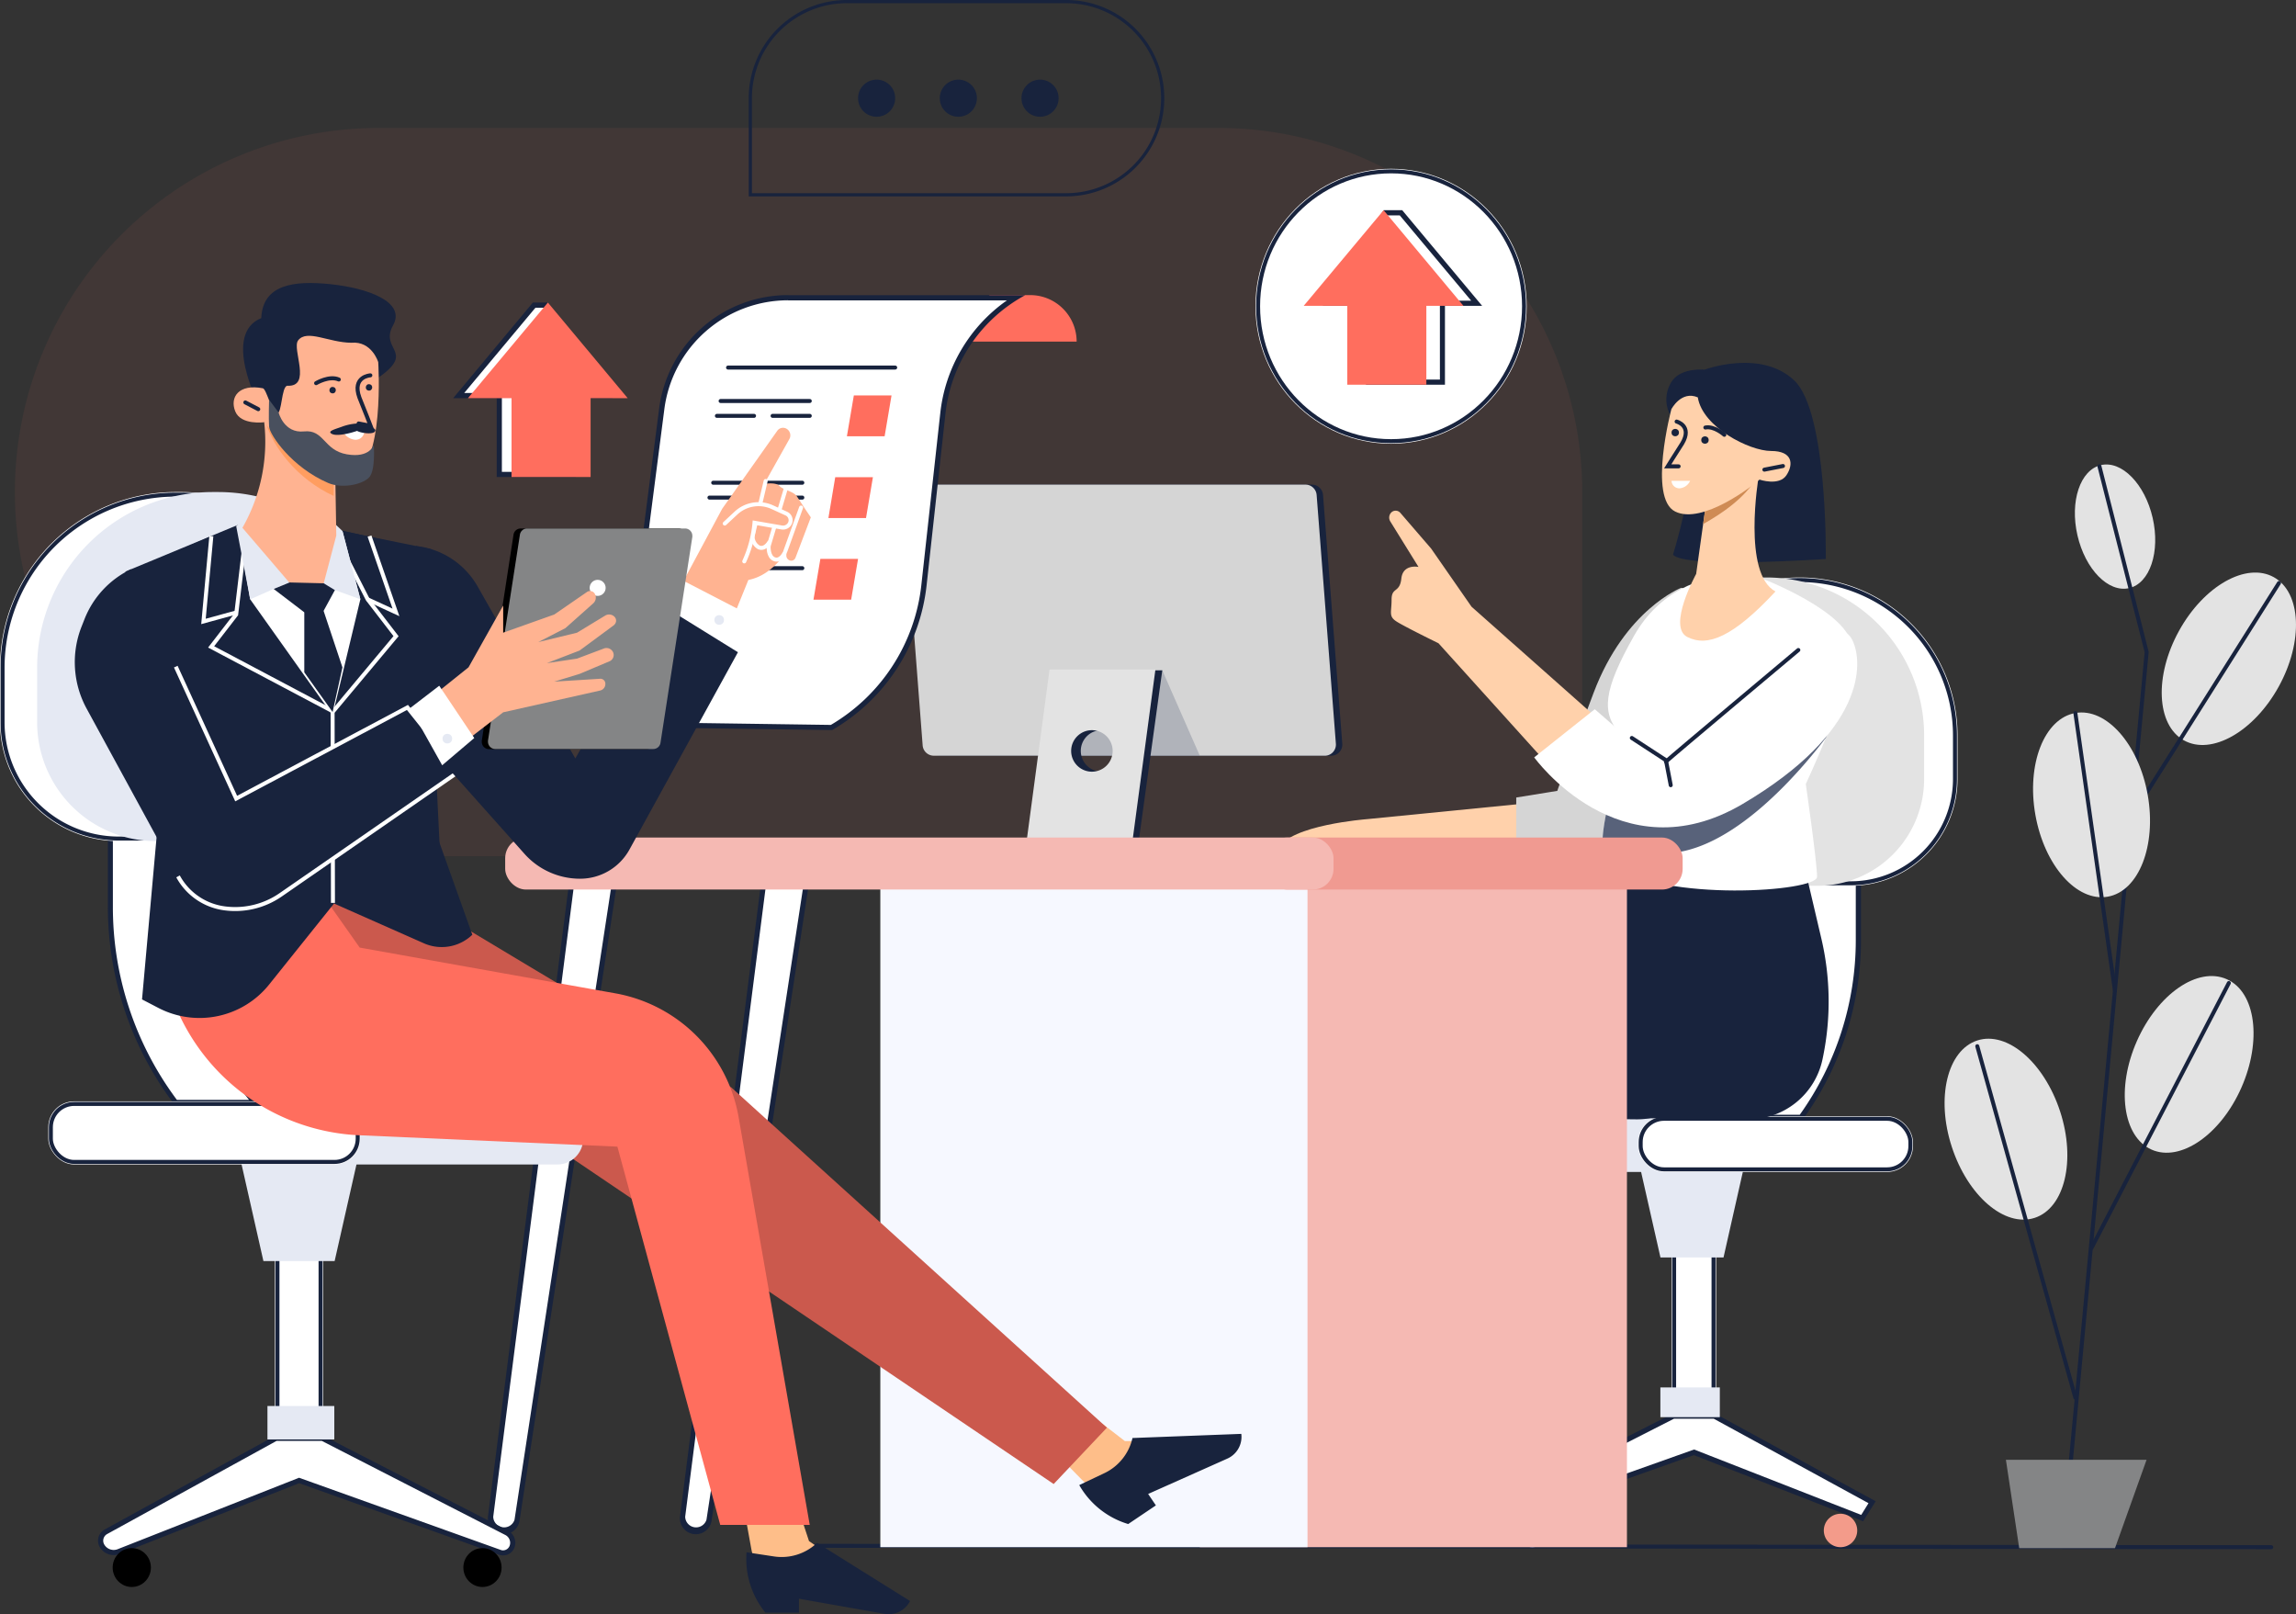 <svg xmlns="http://www.w3.org/2000/svg" viewBox="0 0 631.92 444.14"><rect x="0" y="0" width="631.92" height="444.14" fill="#333333" stroke="none"/><defs><style>.cls-1,.cls-5{fill:#ff6e5e;}.cls-1{opacity:0.07;}.cls-1,.cls-20{isolation:isolate;}.cls-2{fill:#fff;}.cls-14,.cls-22,.cls-26,.cls-27,.cls-28,.cls-3,.cls-6{fill:none;}.cls-14,.cls-26,.cls-27,.cls-3,.cls-6{stroke:#18233d;}.cls-14,.cls-26,.cls-27,.cls-28,.cls-29,.cls-3,.cls-6{stroke-linecap:round;}.cls-22,.cls-3,.cls-6{stroke-miterlimit:10;}.cls-22,.cls-3{stroke-width:1.1px;}.cls-4{fill:#18233d;}.cls-6{stroke-width:0.88px;}.cls-7{fill:#85a9ff;}.cls-8{fill:#f39b8a;}.cls-9{fill:#e3e3e3;}.cls-10{fill:#e5e9f3;}.cls-11{fill:#ffd1ab;}.cls-12{fill:#d5d5d5;}.cls-13{fill:#cf8b54;}.cls-14{stroke-miterlimit:10;stroke-width:1.1px;}.cls-15,.cls-20{fill:#58627a;}.cls-16{fill:#f5b9b3;}.cls-17{fill:#f6f8ff;}.cls-18{fill:#febe89;}.cls-19{fill:#cb594d;}.cls-20{opacity:0.3;}.cls-21{fill:#f09a91;}.cls-22,.cls-28,.cls-29{stroke:#fff;}.cls-23,.cls-29{fill:#ffb391;}.cls-24{fill:#ff9d60;}.cls-25{fill:#49505e;}.cls-26{stroke-miterlimit:10;stroke-width:1.1px;}.cls-27{stroke-miterlimit:10;stroke-width:1.1px;}.cls-28,.cls-29{stroke-miterlimit:10;stroke-width:1.1px;}.cls-30{fill:#848586;}</style></defs><g id="Ebene_2" data-name="Ebene 2"><g id="Ebene_1-2" data-name="Ebene 1"><g id="Upload_the_portofolio_online" data-name="Upload the portofolio online"><path id="Rectangle" class="cls-1" d="M104.28,35.2h231a100.2,100.2,0,0,1,100.2,100.19h0V235.58H104.28A100.19,100.19,0,0,1,4.09,135.39h0A100.19,100.19,0,0,1,104.28,35.2Z"/><g id="Group_9" data-name="Group 9"><g id="Oval"><ellipse class="cls-2" cx="382.86" cy="84.27" rx="37.32" ry="37.83"/><ellipse class="cls-3" cx="382.86" cy="84.27" rx="36.6" ry="37.12"/></g><g id="Path_187" data-name="Path 187"><path class="cls-2" d="M397,105.15H376.64V83.45H365.25l16-24.89h4.39l20.79,24.89H397v21.7Z"/><path class="cls-4" d="M381.59,59.27l-15,23.47h10.8v21.7h18.91V82.74h8.61L385.26,59.27h-3.67m-.77-1.43h5.11l22,26.32H397.69v21.7H375.93V84.16H364Z"/></g><path id="Path_187-2" data-name="Path 187-2" class="cls-5" d="M380.81,57.84l-22,26.32h12v21.7h21.76V84.16h10.21Z"/></g><g id="Group_4" data-name="Group 4"><path id="Rectangle-2" class="cls-6" d="M233.09.44h60.32A26.58,26.58,0,0,1,320,27h0A26.58,26.58,0,0,1,293.41,53.6h-86.9V27A26.58,26.58,0,0,1,233.09.44Z"/><circle id="Oval-2" class="cls-4" cx="241.27" cy="27.02" r="5.11"/><circle id="Oval-3" class="cls-4" cx="263.76" cy="27.02" r="5.11"/><circle id="Oval-4" class="cls-4" cx="286.25" cy="27.02" r="5.11"/></g><path id="Path_82" data-name="Path 82" class="cls-3" d="M214.11,425.34l411,.39"/><g id="Group_5" data-name="Group 5"><g id="Path_79" data-name="Path 79"><path class="cls-2" d="M512.53,417.69l-46-18-.25-.1-.25.09-50.57,18-1.53-4.25,46.71-23.78h11.25l43.41,23.69Z"/><path class="cls-4" d="M460.78,390.35l-46,23.41,1.08,3,50.4-17.91,46,18,2-3.23-42.59-23.24h-10.9m-.34-1.43H472l44.24,24.14-3.46,5.51-46.58-18.2L415,418.57l-2-5.51Z"/></g><circle id="Oval-5" class="cls-7" cx="421.71" cy="421.13" r="4.6"/><circle id="Oval-6" class="cls-8" cx="506.56" cy="421.13" r="4.6"/><g id="Path_77" data-name="Path 77"><path class="cls-2" d="M495.7,307.45H476.88a83.4,83.4,0,0,0,18.23-50.12l.37-15.93h16v17.28a83.18,83.18,0,0,1-15.77,48.77Z"/><path class="cls-4" d="M496.18,242.11l-.36,15.23a84,84,0,0,1-17.48,49.4h17a82.6,82.6,0,0,0,15.42-48.06V242.11H496.18m-1.39-1.42h17.4v18a84,84,0,0,1-16.12,49.48H475.38a82.59,82.59,0,0,0,19-50.85Z"/></g><g id="Rectangle-3"><path class="cls-2" d="M495.32,158.9h0a43.45,43.45,0,0,1,43.45,43.45h0v12a29.39,29.39,0,0,1-29.4,29.39H481.26a29.39,29.39,0,0,1-29.39-29.39h0v-12A43.45,43.45,0,0,1,495.32,158.9Z"/><path class="cls-3" d="M495.32,159.61h0a42.75,42.75,0,0,1,42.74,42.74h0v12a28.7,28.7,0,0,1-28.7,28.7H481.28a28.7,28.7,0,0,1-28.7-28.7h0v-12A42.74,42.74,0,0,1,495.32,159.61Z"/></g><path id="Rectangle-4" class="cls-9" d="M486.12,158.9h0a43.46,43.46,0,0,1,43.45,43.45h0v12a29.39,29.39,0,0,1-29.4,29.39H472.06a29.39,29.39,0,0,1-29.39-29.39h0v-12A43.45,43.45,0,0,1,486.12,158.9Z"/><rect id="Rectangle-5" class="cls-10" x="396.66" y="307.14" width="75.65" height="15.34" rx="7.11"/><g id="Rectangle-6"><rect class="cls-2" x="460.05" y="333.72" width="12.27" height="55.21"/><rect class="cls-3" x="460.76" y="334.43" width="10.85" height="53.78"/></g><rect id="Rectangle-7" class="cls-10" x="456.98" y="381.77" width="16.36" height="8.18"/><path id="Rectangle-8" class="cls-10" d="M481.52,314.29h-31.7L457,346h17.36Z"/><g id="Rectangle-9"><rect class="cls-2" x="450.85" y="307.14" width="75.65" height="15.34" rx="7.11"/><rect class="cls-3" x="451.56" y="307.85" width="74.23" height="13.91" rx="6.4"/></g></g><g id="Group_6" data-name="Group 6"><path id="Path_17" data-name="Path 17" class="cls-11" d="M419.75,221.09l-43.53,4.31s-21.41,1.63-24.28,8.13h67.81Z"/><path id="Path_16" data-name="Path 16" class="cls-12" d="M462.7,161.75s-15.41,5.92-24.09,28.87-10,27-10,27l-11.3,1.83v20.77s15.12-.44,21.17-5.68c8.48-7.34,13.1-18.44,20.54-36.83,3.68-9.11,6.71-15.4,7.67-21C469.27,162,462.7,161.75,462.7,161.75Z"/><path id="Path_80" data-name="Path 80" class="cls-4" d="M497,240l4.29,18.28a75.69,75.69,0,0,1,.49,32.34l-.13.64A20.83,20.83,0,0,1,481,308l-76.34-.83-58,96.61-19.63-7,46.37-111.23a37.83,37.83,0,0,1,29.05-22.82l50.48-7.91L459.55,240Z"/><path id="Path_80-2" data-name="Path 80-2" class="cls-4" d="M466.29,240l4.29,18.28a75.54,75.54,0,0,1,.48,32.34l-.12.64A20.83,20.83,0,0,1,450.3,308L374,307.14l-58,96.61-19.63-7,46.37-111.23a37.83,37.83,0,0,1,29.05-22.82l50.48-7.91L428.88,240Z"/><path id="Path_9" data-name="Path 9" class="cls-2" d="M484.18,158.86s25.61,9.63,25.61,19.65S497,215.73,497,215.73s3.1,21.43,3.1,25.54-42,7-56.71-3.26c-6.42-3.93,2.4-23.22,2.4-36.06-5-5.91-4.65-11.78,3.94-27s23.06-16.08,23.06-16.08Z"/><g id="Group_3" data-name="Group 3"><path id="Path_5" data-name="Path 5" class="cls-4" d="M502.51,153.81s.57-40.32-8.66-49.1-24.7-3-24.7-3-6-.57-8.69,2.77-3.23,10.3,4,14.46c3.7,2.15-.46,22-4,33.68C463.58,156.5,502.51,153.81,502.51,153.81Z"/><path id="Path_2" data-name="Path 2" class="cls-11" d="M484,131.3s-4.51,26.62,4.66,31.45C477,175.28,470,178.1,464.4,175.28s2.43-17.36,2.43-17.36l3.44-24.58Z"/><path id="Combined_Shape" data-name="Combined Shape" class="cls-13" d="M483.56,131.19l-12.45-2.93-.14.08-2.22,15.86C473.43,141.6,480.48,137,483.56,131.19Z"/><path id="Path" class="cls-11" d="M460,112.61s-6.47,24.45,1.06,28.15,21.53-7.24,23.2-8.79c0,0,5.4,1.84,7.41-1.2s1.73-6.68-4.22-6.68-18.85-6.53-20.17-14.75C462.7,107.38,460,112.61,460,112.61Z"/><path id="Path_4" data-name="Path 4" class="cls-3" d="M461.45,116s4.43,1.14,1.55,6c-2,3.11-4,6.32-4,6.32h3"/><path id="Path_6" data-name="Path 6" class="cls-3" d="M490.72,128.23l-5.12,1"/><path id="Path_7" data-name="Path 7" class="cls-14" d="M474.58,119.64s-2.76-2.49-5.22-2"/><circle id="Oval-7" class="cls-4" cx="469.25" cy="121.08" r="1.02"/><circle id="Oval-8" class="cls-4" cx="461.07" cy="119.03" r="1.02"/><path id="Path_8" data-name="Path 8" class="cls-2" d="M465.16,132.32h-5.11a2.17,2.17,0,0,0,2.18,2.05A3.48,3.48,0,0,0,465.16,132.32Z"/></g><path id="Combined_Shape-2" data-name="Combined Shape-2" class="cls-15" d="M502.53,203c.46-1.14.93-2.31,1.4-3.5-5.54.9-26.85,4.35-28.51,4.35-1.08,0-17.17,5.15-31.14,9.68-1.38,6.67-3.2,13.44-3.24,18.27a57.07,57.07,0,0,0,15.58,3c.43,0,.87,0,1.3,0C476.46,234.87,495.59,212.13,502.53,203Z"/><path id="Path_12" data-name="Path 12" class="cls-11" d="M441.22,199.06,405,166.94l-11.12-16-8.48-9.83a1.7,1.7,0,0,0-2.38-.19h0a2,2,0,0,0-.39,2.53L390.41,156s-4.27-.91-4.72,3.18S383,161.45,383,165s-.87,4.57,1.34,6S395.91,177,395.91,177l31.17,34.52Z"/><path id="Path_11" data-name="Path 11" class="cls-2" d="M509.79,176.08c3.15,6.26,3.63,25.22-30.18,45.15s-57.36-12.83-57.36-12.83l16.67-13.25,15.27,13.25s21-16.34,31.51-24.93S506.65,169.83,509.79,176.08Z"/><path id="Path_14" data-name="Path 14" class="cls-3" d="M449.12,203.06l9.39,6.12,1.32,6.88"/><path id="Path_15" data-name="Path 15" class="cls-3" d="M458.51,209.56c1.88-1.74,36.44-30.7,36.44-30.7"/></g><rect id="Rectangle-10" class="cls-16" x="330.21" y="241.71" width="117.57" height="184.02"/><rect id="Rectangle-11" class="cls-17" x="242.29" y="241.71" width="117.57" height="184.02"/><g id="Rectangle-12"><path class="cls-2" d="M191,421.36h0a3.67,3.67,0,0,1-3.13-4.1l23-179.49,11.65,1.64L195.15,418.29A3.69,3.69,0,0,1,191,421.36Z"/><path class="cls-4" d="M211.45,238.57,188.58,417.35a3,3,0,0,0,5.86.83L221.68,240l-10.23-1.44m-1.22-1.6,13.07,1.84L195.85,418.39a4.38,4.38,0,0,1-8.68-1.22Z"/></g><g id="Rectangle-13"><path class="cls-2" d="M138.18,421.36h0a3.67,3.67,0,0,1-3.13-4.1l23-179.49,11.65,1.64L142.31,418.29A3.67,3.67,0,0,1,138.18,421.36Z"/><path class="cls-4" d="M158.62,238.57,135.75,417.35a3,3,0,0,0,5.86.83L168.85,240l-10.23-1.44m-1.23-1.6,13.08,1.84L143,418.39a4.38,4.38,0,0,1-8.68-1.22Z"/></g><g id="Group_15" data-name="Group 15"><path id="Path_44" data-name="Path 44" class="cls-18" d="M303.37,391.73l6.21,4.79,25.95.09L317.12,409a15.32,15.32,0,0,1-19.53-2l-5.65-5.77"/><path id="Path_26" data-name="Path 26" class="cls-4" d="M297.05,408.63l6.9-3.27a14.15,14.15,0,0,0,7.74-9.67h0l29.95-1.14h0a6.55,6.55,0,0,1-3.83,6.8L316,411.08l2.13,3.15-7.62,5.13a23.14,23.14,0,0,1-13.33-10.47Z"/></g><path id="Path_74" data-name="Path 74" class="cls-19" d="M112.11,245.8l89.17,53.43,103.37,93.62L290,408.35,53.16,248.2l7.41-.29Z"/><g id="Group_15-2" data-name="Group 15-2"><path id="Path_44-2" data-name="Path 44-2" class="cls-18" d="M220.18,416.53l2.48,7.52,21.56,14.73H221.86a15.32,15.32,0,0,1-15.08-12.58l-1.48-8.14"/><path id="Path_26-2" data-name="Path 26-2" class="cls-4" d="M205.42,427.12l7.57,1.15a14.14,14.14,0,0,0,11.89-3.73h0l25.59,16h0a6.61,6.61,0,0,1-7,3.53l-23.58-4.16v3.83h-9.23a23.43,23.43,0,0,1-5.22-16.28Z"/></g><g id="Group"><path id="Rectangle-14" class="cls-4" d="M250.44,136.65a3.08,3.08,0,0,1,2.83-3.3h107.8a3.07,3.07,0,0,1,3.06,2.83l5.3,68.46a3.07,3.07,0,0,1-2.82,3.3H258.8a3.08,3.08,0,0,1-3.06-2.83Z"/><path id="Rectangle-15" class="cls-12" d="M248.68,136.65a3.07,3.07,0,0,1,2.82-3.3H359.31a3.08,3.08,0,0,1,3.06,2.83l5.3,68.46a3.07,3.07,0,0,1-2.82,3.3H257a3.07,3.07,0,0,1-3.06-2.83Z"/><path id="Path_93" data-name="Path 93" class="cls-20" d="M319.89,184.45l10.32,23.49h-39.9l4.44-21.83Z"/><path id="Combined_Shape-3" data-name="Combined Shape-3" class="cls-4" d="M313.26,232.51H284.17l6.63-48.06h29.09Zm-10.13-31.59a5.7,5.7,0,1,0,5.73,5.7A5.7,5.7,0,0,0,303.13,200.92Z"/><path id="Combined_Shape-4" data-name="Combined Shape-4" class="cls-9" d="M311.5,232.51H282.41l6.45-48.27H318l-6.46,48.27Zm-11-31.59a5.71,5.71,0,1,0,5.73,5.7A5.71,5.71,0,0,0,300.48,200.92Z"/></g><g id="Group_2" data-name="Group 2"><g id="Path_79-2" data-name="Path 79-2"><path class="cls-2" d="M138.46,427.31a2.63,2.63,0,0,1-.88-.16l-55-19.68-.26-.09-.24.1L32.67,426.93a3.79,3.79,0,0,1-1.37.26,3.72,3.72,0,0,1-3.18-1.77,2.8,2.8,0,0,1,1-3.93l46.79-25.72H88.75l50.68,26a3.11,3.11,0,0,1,1.51,3.8A2.66,2.66,0,0,1,138.46,427.31Z"/><path class="cls-4" d="M76.12,396.48,29.49,422.11a2.09,2.09,0,0,0-.76,2.94,3,3,0,0,0,3.68,1.22l49.9-19.65,55.5,19.86a1.82,1.82,0,0,0,.65.12,1.94,1.94,0,0,0,1.81-1.28,2.41,2.41,0,0,0-1.16-2.93L88.57,396.48H76.12m-.36-1.42H88.92l50.83,26.07a3.81,3.81,0,0,1,1.86,4.67,3.34,3.34,0,0,1-4.27,2l-55-19.68L32.93,427.59a4.45,4.45,0,0,1-5.41-1.79,3.51,3.51,0,0,1,1.29-4.94Z"/></g><ellipse id="Oval-9" cx="132.79" cy="431.33" rx="5.26" ry="5.35"/><ellipse id="Oval-10" cx="36.27" cy="431.33" rx="5.26" ry="5.35"/></g><g id="Path_77-2" data-name="Path 77-2"><path class="cls-2" d="M70.05,303.36H48.37l-.83-1.13a89.21,89.21,0,0,1-17.18-52.65V228.11H48.77l.45,19.51a90.62,90.62,0,0,0,20.83,55.74Z"/><path class="cls-4" d="M31.07,228.82v20.76a88.61,88.61,0,0,0,17,52.23l.62.84H68.55a91.45,91.45,0,0,1-20-55l-.44-18.81h-17m-1.42-1.42H49.46l.47,20.2A90,90,0,0,0,70.7,303l.86,1H48l-1-1.42a90,90,0,0,1-17.31-53.07Z"/></g><rect id="Rectangle-16" class="cls-21" x="348.61" y="230.46" width="114.5" height="14.31" rx="5.69"/><rect id="Rectangle-17" class="cls-16" x="139.04" y="230.46" width="227.98" height="14.31" rx="5.69"/><g id="Rectangle-18"><path class="cls-2" d="M48.35,135.39h1.44a48.34,48.34,0,0,1,48.35,48.35h0v15a32.71,32.71,0,0,1-32.7,32.71H32.71A32.71,32.71,0,0,1,0,198.78v-15A48.35,48.35,0,0,1,48.35,135.39Z"/><path class="cls-3" d="M48.35,136.1h1.44a47.64,47.64,0,0,1,47.64,47.64v15a32,32,0,0,1-32,32H32.71a32,32,0,0,1-32-32v-15A47.64,47.64,0,0,1,48.35,136.1Z"/></g><path id="Rectangle-19" class="cls-10" d="M58.57,135.39H60a48.35,48.35,0,0,1,48.35,48.35h0v15a32.72,32.72,0,0,1-32.71,32.71H42.93a32.72,32.72,0,0,1-32.71-32.71v-15A48.35,48.35,0,0,1,58.57,135.39Z"/><rect id="Rectangle-20" class="cls-10" x="74.63" y="303.05" width="85.88" height="17.38" rx="7.11"/><g id="Rectangle-21"><rect class="cls-2" x="75.65" y="332.7" width="13.29" height="62.36"/><rect class="cls-3" x="76.36" y="333.41" width="11.87" height="60.94"/></g><rect id="Rectangle-22" class="cls-10" x="73.61" y="386.88" width="18.4" height="9.2"/><path id="Rectangle-23" class="cls-10" d="M64.41,311.23h35.78L92.1,347H72.5Z"/><g id="Rectangle-24"><rect class="cls-2" x="13.29" y="303.05" width="85.88" height="17.38" rx="7.11"/><rect class="cls-3" x="14" y="303.76" width="84.45" height="15.96" rx="6.4"/></g><path id="Path_73" data-name="Path 73" class="cls-5" d="M44.41,247.84h0A57.49,57.49,0,0,0,94.35,312c1.52.19,3,.32,4.57.38l71,3.13,28.31,104.08h24.63L203.28,307.38a41.9,41.9,0,0,0-33.91-34.05L99,260.74l-8-11.35Z"/><path id="Path_81" data-name="Path 81" class="cls-5" d="M272.42,81.2h11.12A12.79,12.79,0,0,1,296.32,94H253Z"/><g id="Rectangle-25"><path class="cls-2" d="M228.87,200.14,148.45,199a53.06,53.06,0,0,0,27.7-40.06l6-46.44a35.1,35.1,0,0,1,34.79-30.59h62.6a42.94,42.94,0,0,0-20,31.77l-5.2,47.3a51.85,51.85,0,0,1-25.44,39.16Z"/><path class="cls-4" d="M216.92,82.63a34.35,34.35,0,0,0-34.08,30l-6,46.44a53.76,53.76,0,0,1-25.77,39.3l77.6,1.1a51.71,51.71,0,0,0,9.3-7,51.11,51.11,0,0,0,15.61-31.5l5.21-47.31a43.61,43.61,0,0,1,18.34-31H216.92m0-1.43h65.24a42.24,42.24,0,0,0-21.94,32.56l-5.2,47.3a52.63,52.63,0,0,1-26,39.8l-83.55-1.19a52.36,52.36,0,0,0,29.94-40.82l6-46.44A35.79,35.79,0,0,1,216.92,81.2Z"/></g><g id="Group_7" data-name="Group 7"><path id="Path_17-2" data-name="Path 17-2" class="cls-3" d="M196.29,132.83h24.53"/><path id="Path_17-3" data-name="Path 17-3" class="cls-3" d="M196.29,156.34h24.53"/><path id="Path_17-4" data-name="Path 17-4" class="cls-3" d="M195.26,136.92h10.23"/><path id="Path_17-5" data-name="Path 17-5" class="cls-3" d="M210.6,136.92h10.22"/><path id="Path_17-6" data-name="Path 17-6" class="cls-3" d="M200.38,101.14h46"/><path id="Path_17-7" data-name="Path 17-7" class="cls-3" d="M198.33,110.34h24.54"/><path id="Path_17-8" data-name="Path 17-8" class="cls-3" d="M197.31,114.43h10.22"/><path id="Path_17-9" data-name="Path 17-9" class="cls-3" d="M212.64,114.43h10.23"/><path id="Rectangle-26" class="cls-5" d="M235,108.81h10.37l-1.9,11.24H233.09Z"/><path id="Rectangle-27" class="cls-5" d="M229.88,131.3h10.37l-1.9,11.24H228Z"/><path id="Rectangle-28" class="cls-5" d="M225.79,153.79h10.37L234.26,165H223.89Z"/></g><g id="Group_14" data-name="Group 14"><path id="Path_62" data-name="Path 62" class="cls-4" d="M72.19,141.65,34.53,157.27l9.87,51.09v25.1a21.51,21.51,0,0,0,6.08,15h66.46a22,22,0,0,0,4.15-14l-2.44-50V151.09Z"/><path id="Path_76" data-name="Path 76" class="cls-4" d="M91.54,248.44l25.15,11.13A12.13,12.13,0,0,0,130,257.2h0L120.64,231l-3.39-79.81-25.08-5.64Z"/><path id="Path_75" data-name="Path 75" class="cls-4" d="M90.68,195.85l1.17,52.87-17.79,22.2a24.55,24.55,0,0,1-30.55,6.38L39.09,275l5.55-61.82L34.53,158l23.58-10.49Z"/><path id="Path_70" data-name="Path 70" class="cls-22" d="M95.26,153.28l5.93,11.63L109,175.05,91.54,195.93l.1,52.51"/><path id="Shape" class="cls-4" d="M36.11,156.6h0a25.62,25.62,0,0,0-12.9,13.89l-.79,2A26.7,26.7,0,0,0,23.85,195L49,241.15a17.14,17.14,0,0,0,12.64,8.78h0a22,22,0,0,0,15.61-3.71l49-33.9-14.11-17.66L65,219.74l-17-37.27"/><path id="Shape-2" class="cls-22" d="M49,241.15a17.1,17.1,0,0,0,12.64,8.77,22,22,0,0,0,15.61-3.7l49-33.9-14.11-17.66L65,219.74,48.38,183.43"/><path id="Path_64" data-name="Path 64" class="cls-2" d="M94.25,146.12l4.93,18.78-7.64,31.92L68.85,164.9l-3.51-20.34Z"/><path id="Path_69" data-name="Path 69" class="cls-22" d="M101.7,147.51l7.28,21-7.79-3.59"/><path id="Path_68" data-name="Path 68" class="cls-22" d="M67,152.31l-2,16.77L58.11,178l33.74,17.86"/><path id="Path_63" data-name="Path 63" class="cls-10" d="M65,144.75l3.86,20.15,13.66-6,16.68,6-4.94-18.78-2.72-2.58-22.68-1.89Z"/><g id="Group_3-2" data-name="Group 3-2"><path id="Path_58" data-name="Path 58" class="cls-4" d="M71.19,111.3s-10.1-19.41.72-23.77c.39-9.29,9-10.39,19.08-9.33S111.81,83,108.18,89.52s5.5,7.08-2.8,13.49-31.5,11.37-31.5,11.37Z"/><path id="Path_2-2" data-name="Path 2-2" class="cls-23" d="M72.72,116.23a47.84,47.84,0,0,1-6,29L86.91,168.8l5.65-21.45L92.09,120Z"/><path id="Path-2" class="cls-24" d="M92.09,120l-.27,16.46C81.67,131.77,75,122.79,73.21,116.32Z"/><path id="Path-3" class="cls-23" d="M104.1,99.65s1.88,29-7.36,31.53-22.5-12.85-24-15c0,0-6.44.9-8-3s1-7.63,7.61-6.34c1,.2,2.55,7,3.91,6.94s1.18-7.3,2.78-7.64c6.89.4,1.24-10.09,3-12.46,2.41-3.19,8.47.6,14.66.63C102.34,93.79,104.1,99.65,104.1,99.65Z"/><path id="Path_57" data-name="Path 57" class="cls-25" d="M102.87,122.38s-1,3.74-7.41,2.63-6.23-6.89-11.78-6.3-7-5.21-7-5.21L74.06,110s-.16,5.12,0,7.39,6.25,11.21,16.27,15.51c3.56,1.53,9.08.61,11.22-1.48C103.43,129.53,102.87,122.38,102.87,122.38Z"/><path id="Path_8-2" data-name="Path 8-2" class="cls-2" d="M94.25,118.48l6.16-.21s-.08,2.65-2.54,2.74A4.24,4.24,0,0,1,94.25,118.48Z"/><path id="Path_59" data-name="Path 59" class="cls-4" d="M103.29,118.56c-.38,1.18-4.18.57-5,0-1.26.45-5.32,1.62-6.89.86s.84-1.31,2.88-2.07a14.44,14.44,0,0,1,4.17-.83S103.68,117.38,103.29,118.56Z"/><path id="Path_4-2" data-name="Path 4-2" class="cls-26" d="M101.93,103.28s-5.15.29-3,6.14c1.57,3.83,3.06,7.74,3.06,7.74l-3.29-.64"/><path id="Path_6-2" data-name="Path 6-2" class="cls-26" d="M67.52,110.73l3.56,1.86"/><path id="Path_7-2" data-name="Path 7-2" class="cls-27" d="M87,105.43s3.62-2.17,6.25-1"/><circle id="Oval-11" class="cls-4" cx="91.55" cy="107.36" r="0.88" transform="translate(-31.31 176.74) rotate(-79)"/><circle id="Oval-12" class="cls-4" cx="101.56" cy="106.61" r="0.88" transform="translate(-22.47 185.95) rotate(-79)"/></g><path id="Path_65" data-name="Path 65" class="cls-4" d="M79.68,160.27l9.4.23,3.09,1.87-3.09,5.68-5.32.44-8.43-6.43Z"/><path id="Path_66" data-name="Path 66" class="cls-4" d="M83.75,167.61V185l7.79,10.93,2.71-12.28-5.67-17Z"/><path id="Path_67" data-name="Path 67" class="cls-22" d="M58.17,147.51,56,171l9-2.47"/><g id="Group_8" data-name="Group 8"><path id="Path_38" data-name="Path 38" class="cls-23" d="M163.42,205.94,198.76,140l15.17-21.47a1.93,1.93,0,0,1,2.68-.47h0a2.1,2.1,0,0,1,.64,2.76l-6.93,12.35s3.13-.6,4.19.54,3.86,1.43,4.83,2.89,2,3.13,3.82,5.75l-4.23,11.14a1.24,1.24,0,0,1-1.46.75h0a1.41,1.41,0,0,1-1.05-1.39v-1.15s-3.79,6.62-10.45,7.88l-17.74,43.73a14.14,14.14,0,0,1-24.82,2.61Z"/><path id="Path_41" data-name="Path 41" class="cls-28" d="M216.28,134.42l-4.73,15.85s-.21,2.89,1.54,3.59,2.85-1.73,2.85-1.73"/><path id="Path_41-2" data-name="Path 41-2" class="cls-28" d="M210.73,132.35l-3.61,15.24a3.51,3.51,0,0,0,1.69,3c1.69.76,2.87-1.32,2.87-1.32"/><path id="Path_40" data-name="Path 40" class="cls-29" d="M199.47,144.06l3.09-2.88a9.1,9.1,0,0,1,10-1.62l3.94,1.8a2,2,0,0,1,1,2.41h0a2.1,2.1,0,0,1-2.34,1.37l-7.5-1.3a32.45,32.45,0,0,1-2.82,10.63"/><path id="Path_41-3" data-name="Path 41-3" class="cls-28" d="M220.48,139.66l-4.33,12"/></g><path id="Path_72" data-name="Path 72" class="cls-2" d="M182,168.49l5.47-9,17.41,9L199.16,179Z"/><circle id="Oval-13" class="cls-10" cx="197.94" cy="170.59" r="1.32"/><path id="Path_71" data-name="Path 71" class="cls-4" d="M114.45,150.24h0a22.23,22.23,0,0,1,17,11.12l26.89,47.34,24-42.09,20.76,12.86-29.87,54.32a15.51,15.51,0,0,1-13.59,8h0A20.49,20.49,0,0,1,144.4,235l-27.05-30.33Z"/><path id="Rectangle-29" d="M141.33,147.15a2,2,0,0,1,2-1.73h43.4a2,2,0,0,1,2,2,3,3,0,0,1,0,.31L180,204.41a2,2,0,0,1-2,1.73H134.6a2,2,0,0,1-2-2,1.73,1.73,0,0,1,0-.32Z"/><path id="Rectangle-30" class="cls-30" d="M143.09,147.15a2,2,0,0,1,2-1.73H188.5a2,2,0,0,1,2.05,2,3,3,0,0,1,0,.31l-8.76,56.64a2,2,0,0,1-2,1.73H136.36a2,2,0,0,1-2.05-2,1.73,1.73,0,0,1,0-.32Z"/><ellipse id="Oval-14" class="cls-2" cx="164.49" cy="161.76" rx="2.2" ry="2.21"/><path id="Path_78" data-name="Path 78" class="cls-23" d="M121.47,189.62l7.48-6,9.54-17v7.47l14.06-5,9-6.2a1.5,1.5,0,0,1,2.09.39l.09.15h0a2.12,2.12,0,0,1-.47,2.6l-7.65,6.81-7.46,3.84,10.65-2.58,7.76-4.71a2.08,2.08,0,0,1,2.6.36h0a1.51,1.51,0,0,1-.07,2.13L169,172,159.52,179l-9,3.47,8.29-1.24,7.44-2.8a2,2,0,0,1,2.5,1.07h0a1.87,1.87,0,0,1-1,2.46h0l-8.21,3.46-7,2.14,12.62-.79a1.36,1.36,0,0,1,1.45,1.27v.09h0A1.83,1.83,0,0,1,165.2,190L138.49,196l-12.25,9.41Z"/><path id="Path_72-2" data-name="Path 72-2" class="cls-2" d="M112.89,194.83l8-6.14,9.64,14.39-8.83,7.49Z"/><circle id="Oval-15" class="cls-10" cx="123.12" cy="203.25" r="1.32"/></g><g id="Path_187-3" data-name="Path 187-3"><path class="cls-2" d="M157.75,130.55H137.42v-21.7H126.24L147,84h3.38l16.92,24.89h-9.59v21.7Z"/><path class="cls-4" d="M147.37,84.67l-19.61,23.47h10.37v21.7H157v-21.7h9L150,84.67h-2.67m-.67-1.42h4.09l17.89,26.32H158.46v21.69H136.71V109.57h-12Z"/></g><path id="Path_187-4" data-name="Path 187-4" class="cls-5" d="M150.79,83.25l-22,26.32h12v21.69h21.76V109.57h10.21Z"/><g id="Group_10" data-name="Group 10"><path id="Oval-16" class="cls-9" d="M586,161.83c5.71-1.33,8.61-10,6.47-19.33s-8.52-15.85-14.24-14.52-8.61,10-6.46,19.33S580.26,163.15,586,161.83Z"/><path id="Path_50" data-name="Path 50" class="cls-3" d="M577.82,128.31l13,51.1L567.86,424.32"/><path id="Path_55" data-name="Path 55" class="cls-30" d="M555.74,426l-3.66-24.31h38.71L582.1,426Z"/><path id="Oval-17" class="cls-9" d="M601.07,203.72c7.59,4.23,19.27-2.4,26.1-14.8s6.22-25.88-1.36-30.1-19.27,2.39-26.1,14.79S593.49,199.49,601.07,203.72Z"/><path id="Path_52" data-name="Path 52" class="cls-3" d="M587.35,223.61l39.89-63.19"/><path id="Oval-18" class="cls-9" d="M560,335.11c8.25-2.7,11.4-15.8,7-29.28s-14.56-22.22-22.81-19.53-11.4,15.81-7,29.28S551.72,337.8,560,335.11Z"/><ellipse id="Oval-19" class="cls-9" cx="575.64" cy="221.49" rx="15.7" ry="25.66" transform="translate(-29.75 103.51) rotate(-10.02)"/><path id="Oval-20" class="cls-9" d="M592.15,316.32c7.92,3.55,19-4.07,24.72-17s4-26.33-4-29.88-19,4.07-24.73,17S584.22,312.77,592.15,316.32Z"/><path id="Path_51" data-name="Path 51" class="cls-3" d="M571.2,196.22l10.9,76.44"/><path id="Path_53" data-name="Path 53" class="cls-3" d="M575.63,343.42l37.81-72.93"/><path id="Path_54" data-name="Path 54" class="cls-3" d="M571.2,384.61l-27-96.73"/></g></g></g></g></svg>